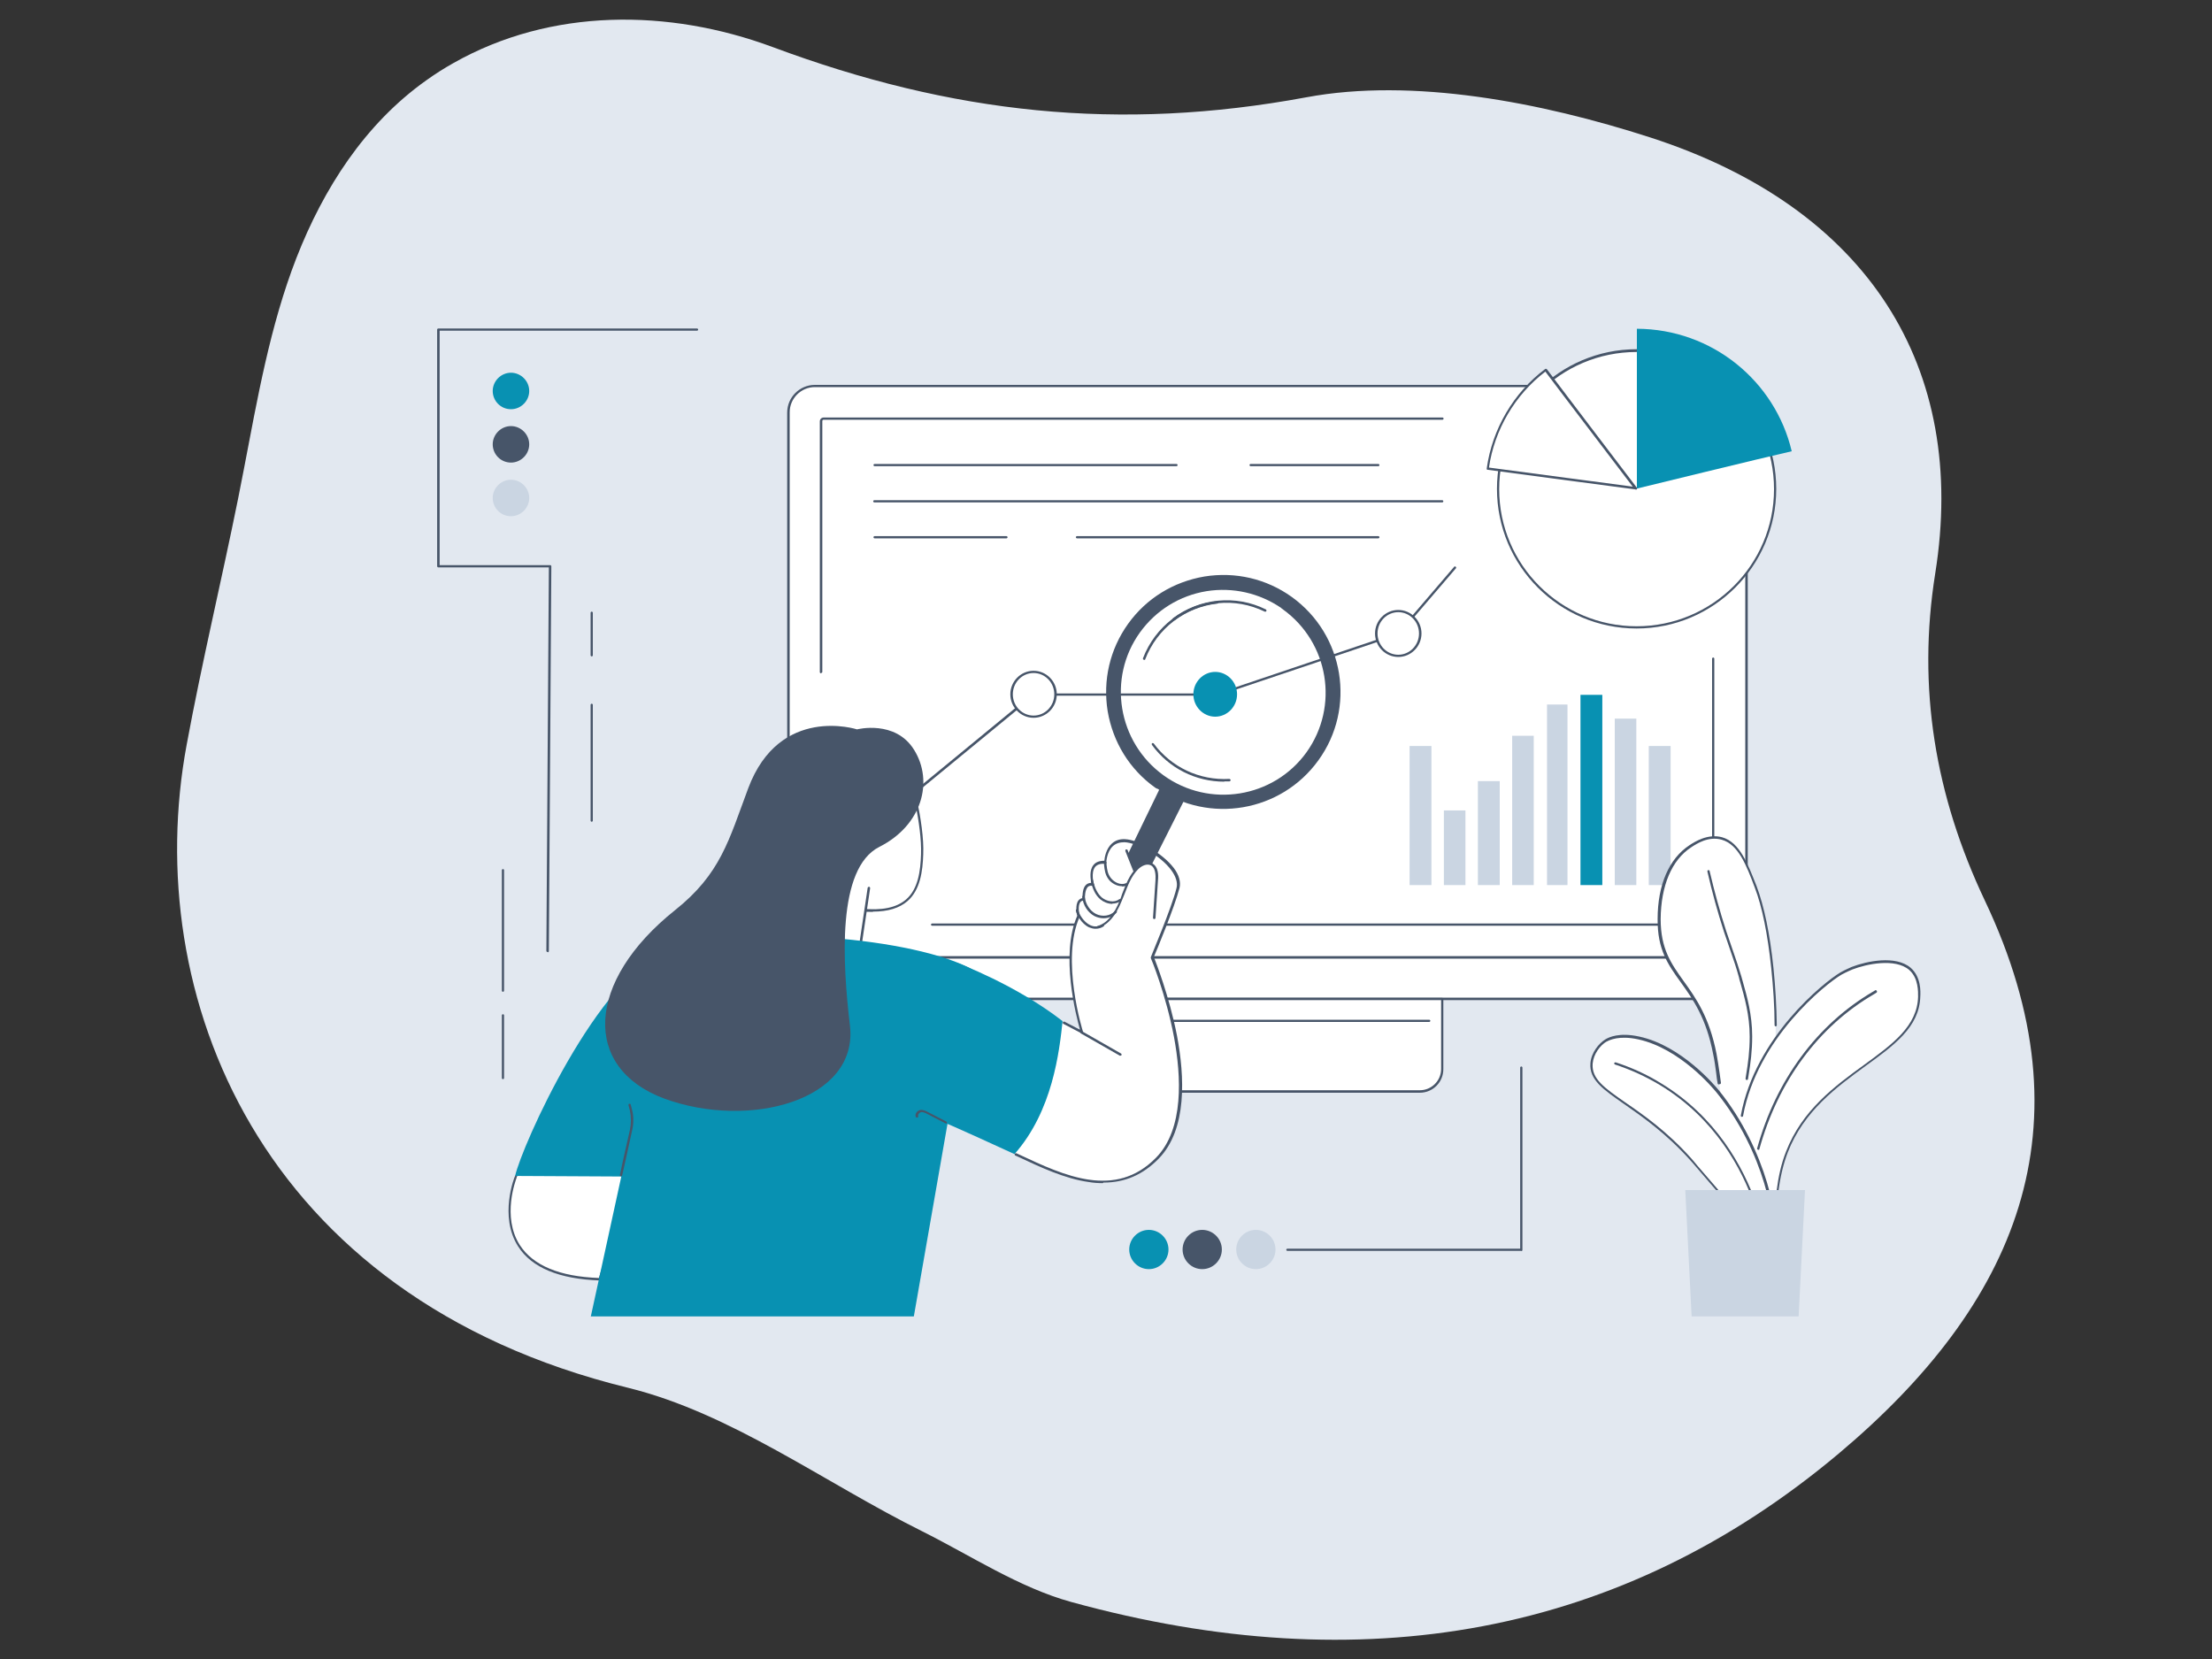 <svg xmlns="http://www.w3.org/2000/svg" id="Layer_1" viewBox="0 0 800 600"><rect x="0" y="0" width="800" height="600" fill="#333333" stroke="none"/><defs><style>.st0{fill:#cad5e2}.st1{fill:#475569}.st2{fill:#fff}.st4{fill:#0891b2}</style></defs><path fill="#e2e8f0" d="M88.1 170.2c5-26 9.5-52.2 19.1-76.9 9.8-25.1 24.7-48.4 46.9-64.2 3.2-2.3 6.5-4.4 9.9-6.3 35.3-20 77.9-19.7 115.4-5.8 64.9 24.2 125.5 30.7 193 18.2 38.5-7.2 85.1 1.8 124.4 14.5 78.9 25.5 115 83.2 103.1 157.7-6.6 41.4 0 80.4 17.9 118.2C757 408.1 728.9 472 665 525.7c-78.6 66-172.3 82.6-277.5 53.7-18.9-5.2-36.2-16.7-54-25.6-35.4-17.6-69-42.7-106.4-51.9C93.3 469.1 50.8 359.3 67.5 269.4c5.5-29.8 12.6-59.3 18.6-89 .7-3.4 1.3-6.8 2-10.2Z"/><g><path d="M626.8 343.3H298.6l-13.5 2v5.1c0 6.1 4.9 11 11 11h324.5c6.1 0 11-4.9 11-11v-4l-4.8-3Z" class="st2"/><path d="M631.6 346.2H285.1V149.1c0-5.3 4.3-9.6 9.6-9.6h327.4c5.3 0 9.6 4.3 9.6 9.6v197.1Z" class="st2"/><path d="M285.5 345.8h345.7V149.1c0-5-4.1-9.1-9.1-9.1H294.7c-5 0-9.1 4.1-9.1 9.1v196.7Zm346.1.9H285.1c-.2 0-.4-.2-.4-.4V149.2c0-5.5 4.5-10 10-10h327.4c5.5 0 10 4.5 10 10v197.1c0 .2-.2.4-.4.4Z" class="st1"/><path d="M296.9 243.5c-.2 0-.4-.2-.4-.4v-90.7c0-.8.6-1.4 1.4-1.4h223.8c.2 0 .4.2.4.4s-.2.4-.4.4H297.9c-.3 0-.5.2-.5.5V243c0 .2-.2.4-.4.4ZM619.7 334.8H337.1c-.2 0-.4-.2-.4-.4s.2-.4.4-.4h282.1v-95.8c0-.2.2-.4.4-.4s.4.2.4.4v96.3c0 .2-.2.4-.4.4ZM620.5 361.7H296c-6.3 0-11.5-5.1-11.5-11.5s.2-.4.4-.4.4.2.4.4c0 5.8 4.8 10.6 10.6 10.6h324.5c5.8 0 10.6-4.8 10.6-10.6s.2-.4.4-.4.4.2.4.4c0 6.3-5.1 11.5-11.5 11.5Z" class="st1"/><path d="M513.5 394.8H403.2c-4.5 0-8.1-3.6-8.1-8.1v-25.4h126.5v25.4c0 4.5-3.6 8.1-8.1 8.1Z" class="st2"/><path d="M395.5 361.7v24.9c0 4.2 3.4 7.7 7.7 7.7h110.3c4.2 0 7.7-3.4 7.7-7.7v-24.9H395.6Zm118 33.5H403.2c-4.7 0-8.5-3.8-8.5-8.5v-25.4c0-.2.2-.4.4-.4h126.5c.2 0 .4.2.4.4v25.4c0 4.7-3.8 8.5-8.5 8.5Z" class="st1"/><path d="M516.9 369.6H399.8c-.2 0-.4-.2-.4-.4s.2-.4.4-.4h117.1c.2 0 .4.2.4.4s-.2.4-.4.4ZM498.5 168.6h-46.2c-.2 0-.4-.2-.4-.4s.2-.4.4-.4h46.2c.2 0 .4.2.4.4s-.2.4-.4.4ZM425.5 168.6H316.3c-.2 0-.4-.2-.4-.4s.2-.4.4-.4h109.2c.2 0 .4.2.4.4s-.2.4-.4.4ZM521.6 181.7H316.2c-.2 0-.4-.2-.4-.4s.2-.4.4-.4h205.4c.2 0 .4.2.4.4s-.2.4-.4.4ZM498.5 194.7h-109c-.2 0-.4-.2-.4-.4s.2-.4.4-.4h109c.2 0 .4.2.4.4s-.2.4-.4.4ZM364 194.7h-47.7c-.2 0-.4-.2-.4-.4s.2-.4.4-.4H364c.2 0 .4.2.4.4s-.2.4-.4.4Z" class="st1"/><path d="M517.7 320.1h-7.9v-50.3h7.9v50.3zM530 320.1h-7.8v-27h7.8v27zM542.4 320.1h-7.9v-37.6h7.9v37.6zM554.7 320.1h-7.8v-54h7.8v54zM566.9 320.1h-7.4v-65.3h7.4v65.3z" class="st0"/><path d="M579.5 320.1h-7.9v-68.8h7.9v68.8z" class="st4"/><path d="M591.8 320.1H584v-60.2h7.8v60.2zM604.2 320.1h-7.9v-50.3h7.9v50.3z" class="st0"/><path d="M327.7 289.6c-.1 0-.2 0-.3-.2-.2-.2-.1-.5 0-.6l46.2-38h66.6l65.3-22 20.4-23.8c.2-.2.4-.2.6 0 .2.2.2.4 0 .6L506 229.5s-.1.1-.2.1l-65.4 22h-66.3L328 289.5h-.3Z" class="st1"/><path d="M447.4 251.1c0 4.5-3.6 8.1-7.9 8.1s-7.9-3.6-7.9-8.1 3.6-8.1 7.9-8.1 7.9 3.6 7.9 8.1Z" class="st4"/><path d="M513.6 229.1c0 4.5-3.6 8.1-7.9 8.1s-7.9-3.6-7.9-8.1 3.6-8.1 7.9-8.1 7.9 3.6 7.9 8.1Z" class="st2"/><path d="M505.7 221.4c-4.1 0-7.5 3.4-7.5 7.7s3.4 7.7 7.5 7.7 7.5-3.4 7.5-7.7-3.4-7.7-7.5-7.7Zm0 16.2c-4.6 0-8.4-3.8-8.4-8.5s3.8-8.5 8.4-8.5 8.4 3.8 8.4 8.5-3.8 8.5-8.4 8.5Z" class="st1"/><path d="M381.8 251.1c0 4.5-3.6 8.1-7.9 8.1s-7.9-3.6-7.9-8.1 3.6-8.1 7.9-8.1 7.9 3.6 7.9 8.1Z" class="st2"/><path d="M373.8 243.4c-4.1 0-7.5 3.4-7.5 7.7s3.4 7.7 7.5 7.7 7.5-3.4 7.5-7.7-3.4-7.7-7.5-7.7Zm0 16.2c-4.6 0-8.4-3.8-8.4-8.5s3.8-8.5 8.4-8.5 8.4 3.8 8.4 8.5-3.8 8.5-8.4 8.5Z" class="st1"/><path d="M642 176.9c0 27.6-22.4 50-50.1 50s-50.1-22.4-50.1-50 22.4-50 50.1-50 50.1 22.4 50.1 50Z" class="st2"/><path d="M591.9 127.3c-27.4 0-49.7 22.2-49.7 49.6s22.3 49.6 49.7 49.6 49.7-22.2 49.7-49.6-22.3-49.6-49.7-49.6Zm0 100c-27.9 0-50.5-22.6-50.5-50.5s22.7-50.5 50.5-50.5 50.5 22.6 50.5 50.5-22.7 50.5-50.5 50.5Z" class="st1"/><path d="M648 163.2c-6-25.4-28.8-44.2-56-44.3v57.8s46.6-11.4 56-13.5Z" class="st4"/><path d="M559 133.8c-11.6 8.7-19.1 21.7-21 35.7 13.1 1.8 53.5 7.1 53.5 7.1S564.4 141 559 133.8Z" class="st2"/><path d="M538.5 169.1c12.2 1.6 45.7 6.1 52 6.9-4-5.3-26.3-34.5-31.6-41.6-11 8.4-18.4 21-20.4 34.7Zm53 7.9c-.4 0-40.5-5.4-53.5-7.1-.1 0-.2 0-.3-.2v-.3c2-14.3 9.7-27.4 21.2-36h.3c.1 0 .2 0 .3.2 5.3 7.1 32.2 42.4 32.5 42.8.1.1.1.3 0 .5 0 .1-.2.2-.4.2Z" class="st1"/><path d="M333.5 309.1c.4-11.8-4.8-30.2-4.8-30.2l-13.5-1.1-23.5 18.3s-6.3 30.3 19.6 33.1c19.3 2 21.8-8.9 22.2-20Z" class="st2"/><path d="M292.1 296.2c-.3 1.6-2.6 15.3 4 24.4 3.4 4.6 8.5 7.3 15.3 8 7.5.8 12.8-.3 16.3-3.3 4.4-3.8 5.2-10.4 5.4-16.3.4-10.8-4.1-27.4-4.7-29.8l-13-1.1-23.3 18.1Zm23.6 33.6c-1.4 0-2.9 0-4.5-.3-7-.7-12.4-3.6-15.9-8.4-7.2-9.9-4.2-25.1-4.1-25.2 0 0 0-.2.2-.3l23.5-18.3s.2-.1.3 0l13.5 1.1c.2 0 .3.1.4.3 0 .2 5.3 18.6 4.8 30.3-.2 6.1-1.1 12.9-5.7 16.9-2.9 2.5-7 3.8-12.5 3.8Z" class="st1"/><path d="M306.8 343.9c1.1-.5 4-1.2 4-1.2l3.3-21.5s-3.1-14.8-5.6-17.8c-2.6-3-10.5-2.5-11.9 2.2-1.4 4.7-4.1 4.5-6.3 3.6l-12 32.3c9.7-.2 17.3.2 28.5 2.4Z" class="st2"/><path d="M278.8 339.8h-.2c-.2 0-.3-.3-.2-.6l11.8-30c0-.2.3-.3.6-.2.2 0 .3.3.2.6l-11.8 30c0 .2-.2.3-.4.3ZM311.3 341.1c-.2 0-.4-.3-.4-.5l2.9-19.5c0-.2.3-.4.5-.4s.4.3.4.5l-2.9 19.5c0 .2-.2.4-.4.4Z" class="st1"/><path d="M186.5 425.6s-14.6 35.5 30.5 37.1l13.3-43.5-35.8-5.9-8 12.4Z" class="st2"/><path d="M186.9 425.8c-.3.8-5.5 14.2 1.1 24.5 4.8 7.4 14.4 11.4 28.6 11.9l13-42.7-35-5.8-7.8 12.1Zm30.1 37.3c-14.7-.5-24.7-4.6-29.6-12.3-7-10.9-1.3-25.2-1.2-25.3l8-12.4c0-.1.3-.2.4-.2l35.8 5.9c.1 0 .2 0 .3.2v.4l-13.3 43.5c0 .2-.2.3-.4.3Z" class="st1"/><path d="M416.5 346.3s7.5-17.6 9.4-25.1c1.9-7.5-12.4-16.8-19.2-17.1-6.9-.4-7.1 7.8-7.1 7.8-7.1-.6-4.5 8.1-4.5 8.1-3.9-1-3.3 5.3-3.3 5.3-3.5 0-1.9 6-1.9 6-7.2 15.7 1.2 42 1.2 42-2.4-1.1-4.2-2.3-6.9-3.7-1.3 11.2-3.6 32.1-17.4 47.7 16.3 7.6 36.8 16.8 52 1.1 19.1-19.7-2.4-72.2-2.4-72.2Z" class="st2"/><path d="M397.1 335.7c-.2 0-.4-.1-.4-.3 0-.2 0-.5.3-.5 3.3-1 5.9-4.1 8-9.3.3-.7.6-1.5.8-2.2 1.3-3.4 2.6-6.9 5.2-9.5 1.4-1.4 3.8-2.7 5.8-1.6 2.1 1.2 2.2 4 2 6.1l-.9 13.6c0 .2-.2.4-.5.4-.2 0-.4-.2-.4-.5l.9-13.6c.1-1.8 0-4.4-1.6-5.3-1.5-.8-3.4.1-4.7 1.4-2.5 2.5-3.7 5.9-5 9.2-.3.8-.6 1.5-.9 2.2-2.2 5.5-5 8.7-8.5 9.8h-.1Z" class="st1"/><path d="M396.2 335.9c-.8 0-1.5-.2-2.3-.5-2.8-1.3-4.6-4.7-4.8-6.1 0-.2.1-.5.4-.5.2 0 .5.1.5.4.2 1.3 1.9 4.3 4.3 5.4 1.5.7 2.9.6 4.4-.3.2-.1.5 0 .6.1.1.2 0 .5-.1.6-.9.6-1.9.9-2.9.9ZM399.1 332.1c-1.1 0-2.3-.3-3.3-.8-2.4-1.3-4.1-3.9-4.4-6.9 0-.2.1-.5.4-.5.2 0 .5.1.5.4.3 2.7 1.9 5.1 4 6.2 2.3 1.2 5.3.8 6.9-1 .2-.2.4-.2.6 0 .2.2.2.4 0 .6-1.2 1.3-2.9 2-4.7 2ZM402.3 326.9c-1.6 0-3.2-.7-4.3-1.6-1.7-1.4-2.9-3.7-3.5-6.8 0-.2.1-.5.3-.5.2 0 .5.1.5.3.6 2.9 1.7 5 3.2 6.3 1.7 1.4 4.5 2 6.3.6.2-.1.5-.1.6 0 .1.2.1.5 0 .6-.9.7-2 1-3.1 1ZM405.7 320.5c-1.8 0-3.7-1.1-4.7-2.4-1.3-1.7-1.5-3.4-1.7-5.3v-.8c0-.2.1-.5.4-.5.2 0 .5.1.5.4v.8c.2 1.9.4 3.4 1.6 4.9 1.2 1.5 3.5 2.7 5.5 1.8.2 0 .5 0 .6.2 0 .2 0 .5-.2.6-.6.3-1.2.4-1.8.4ZM410.3 315.4c-.2 0-.3-.1-.4-.3l-2.9-7.3c0-.2 0-.5.2-.6.2 0 .5 0 .6.2l2.9 7.3c0 .2 0 .5-.2.6h-.2Z" class="st1"/><path d="M398.8 427.9c-1.6 0-3.3-.1-5-.4-8.7-1.2-17.6-5.4-25.5-9.1l-1.1-.5c-.2 0-.3-.4-.2-.6.1-.2.4-.3.6-.2l1.1.5c16.2 7.6 34.6 16.2 49.4 1.1 10.2-10.4 9.1-29.5 6.5-43.6-2.9-15.4-8.3-28.5-8.4-28.6v-.3c0-.2 7.5-17.7 9.3-25 .5-1.9-.2-4.2-1.9-6.5-4-5.4-12.4-9.9-16.9-10.1-1.7 0-3.1.4-4.2 1.4-2.3 2.1-2.4 6-2.4 6 0 .1 0 .2-.1.3 0 0-.2.1-.3.1-1.6-.1-2.8.2-3.6 1.1-1.7 2.1-.5 6.4-.4 6.4 0 .1 0 .3-.1.4-.1.1-.3.2-.4.1-.7-.2-1.3 0-1.7.3-1.1 1-1.2 3.7-1.1 4.6 0 .1 0 .2-.1.3 0 0-.2.1-.3.1-.6 0-1 .2-1.3.6-.9 1.2-.5 3.9-.2 4.9v.3c-7 15.4 1.1 41.5 1.2 41.7 0 .2 0 .3-.1.5-.1.1-.3.1-.5 0l-2.1-1.1c-1.4-.7-2.5-1.3-4.4-2.3-.2-.1-.3-.4-.2-.6.1-.2.4-.3.6-.2 1.9 1 3 1.6 4.4 2.3l1.2.6c-1.4-4.9-7.2-27.2-1-41.2-.2-.7-.8-3.9.4-5.5.4-.5.9-.8 1.5-.9 0-1.1 0-3.8 1.4-4.9.5-.4 1.1-.6 1.8-.6-.3-1.4-.8-4.6.8-6.5.8-1 2.1-1.5 3.9-1.5.1-1.2.6-4.3 2.7-6.2 1.3-1.2 2.9-1.7 4.8-1.6 4.7.2 13.4 4.9 17.6 10.4 1.9 2.5 2.6 5 2.1 7.2-1.8 7-8.5 23.2-9.3 25 .6 1.6 5.6 14.1 8.4 28.6 2.7 14.4 3.8 33.7-6.7 44.4-5.6 5.7-12.1 8.6-19.9 8.6Z" class="st1"/><path d="M405.2 381.8h-.2l-14-8c-.2-.1-.3-.4-.2-.6.1-.2.4-.3.6-.2l14 8c.2.1.3.4.2.6 0 .1-.2.2-.4.2ZM416.5 312.7c-2.5-.8-3.6-.4-6.3 2.2l-2.4-5.7 13-26.8 9 4-13.2 26.2Z" class="st1"/><path d="M463.4 219.9c-7.9-5.4-17.5-7.6-27-6.1-9.8 1.6-18.3 6.9-24.1 14.9-11.9 16.5-8.1 39.7 8.5 51.7s39.8 8.2 51.7-8.3c11.9-16.6 8.1-39.7-8.5-51.7-.2-.2-.4-.3-.7-.5Zm-44.9 65.4c-.3-.2-.5-.3-.8-.5-9.2-6.6-15.2-16.4-17.1-27.6-1.8-11.2.8-22.4 7.4-31.6 6.6-9.2 16.4-15.2 27.6-17.1 11.2-1.8 22.4.8 31.6 7.4 19 13.7 23.3 40.2 9.6 59.1-13.5 18.7-39.5 23.1-58.4 10.1Z" class="st1"/><path d="M442.8 282.7c-10.4 0-20.1-4.9-26.2-13.3-.1-.2 0-.5 0-.6.2-.1.5 0 .6 0 6.4 8.7 16.6 13.5 27.4 12.9.2 0 .4.2.5.4 0 .2-.2.4-.4.5h-1.9ZM424.5 224.4c-.1 0-.3 0-.3-.2-.1-.2-.1-.5 0-.6 9.8-7.3 22.7-8.6 33.6-3.2.2.1.3.4.2.6-.1.2-.4.3-.6.2-10.7-5.2-23.2-4-32.7 3.2h-.3Z" class="st1"/><path d="M413.8 238.6h-.2c-.2 0-.3-.3-.2-.6 4.4-11.4 14.7-19.3 26.8-20.6.2 0 .4.1.5.4 0 .2-.1.4-.4.5-11.8 1.3-21.8 9-26.1 20.1 0 .2-.2.3-.4.3Z" class="st1"/><path d="M213.6 476.1h116.9l12.2-69.8s30.9-45.1 7.2-56.6c-23.7-11.4-82.6-15.2-108-6.3-25.5 8.9-53.3 71.3-55.6 81.9l38.4.2-11 50.5Z" class="st4"/><path d="M224.5 425.4c-.2 0-.4-.3-.3-.5 0-.1 2.2-10.3 3.6-16.2.5-2.4.5-4.8 0-7.1l-.5-1.9c0-.2 0-.5.3-.5.2 0 .5 0 .5.3l.5 1.9c.6 2.4.6 4.9 0 7.5-1.3 5.9-3.5 16.1-3.6 16.2 0 .2-.2.3-.4.3Z" class="st1"/><path d="M346.3 348.3c3.7 36.3-4.9 57.6-4.9 57.6 3.6 1.5 20.6 9.2 25.5 11.5 13.8-15.6 16.2-37 17.4-48.1-17.1-13.3-38-21-38-21Z" class="st4"/><path d="M342.2 406.3h-.2l-6.2-3.2c-.1 0-.2-.1-.4-.2-.7-.4-1.4-.7-2.1-.7-.4 0-.8.3-1.1.7-.1.2-.2.4-.1.7 0 .2 0 .5-.3.6-.2 0-.5 0-.6-.3-.2-.5-.1-1 .2-1.5.4-.6 1.1-1 1.7-1 .9 0 1.8.4 2.5.8.1 0 .2.1.4.2l6.2 3.2c.2.1.3.4.2.6 0 .1-.2.2-.4.2ZM310 263.8s-28-9.1-39.4 21.3c-7 18.7-9.9 30.9-26.5 44.1-32.2 25.7-33.7 57-3.9 68.1 30.7 11.3 70.3.7 67.2-26.3-2.7-22.9-4.8-56.9 10.6-64.7 15.5-7.8 19.7-23.7 12.6-35.1-6.8-11-20.7-7.4-20.7-7.4Z" class="st1"/><path d="M621.6 391.7c-.5-3.5-.9-7-1.6-10.5-5.2-27.1-20.3-27.4-20.1-48.8 0-3.3.1-19.1 11.3-26.3 1.8-1.2 6.4-4.3 11.5-2.8 6.1 1.7 8.9 8.9 12.2 17.5 1.1 2.9 4.2 11.4 6.1 29.5.9 8.5 1.2 15.7 1.2 20.7v4.8s-12.5 18.9-11.9 32c-4.6-7.2-8-11.9-8-11.9l-.5-4Z" class="st2"/><path d="M621.6 392.2c-.2 0-.4-.2-.4-.4-.2-1.2-.4-2.4-.5-3.6-.3-2.2-.6-4.6-1.1-6.9-2.5-13.2-7.4-20-11.7-26-4.6-6.4-8.5-11.8-8.4-22.9 0-12.5 4.2-21.9 11.5-26.7 1.8-1.2 6.6-4.3 11.8-2.9 6.4 1.8 9.3 9.6 12.5 17.7 2.7 7.2 4.8 17.1 6.1 29.6.7 6.9 1.1 13.8 1.2 20.7 0 .2-.2.4-.4.4s-.4-.2-.4-.4c0-6.8-.5-13.8-1.2-20.6-1.3-12.4-3.3-22.3-6-29.3-3-8-5.9-15.5-11.9-17.2-4.8-1.4-9.2 1.5-11 2.7-7.1 4.6-11 13.9-11.1 26 0 10.8 3.8 16.1 8.3 22.4 4.4 6.1 9.3 13 11.9 26.3.4 2.3.8 4.6 1.1 6.9.2 1.2.3 2.4.5 3.6 0 .2-.1.5-.4.5Z" class="st1"/><path d="M631.7 390.6c-.2 0-.4-.3-.4-.5l.2-1.3c.7-4.2 1.3-8.6 1.3-13.9 0-7.8-1.9-14.3-3.4-19.6-.2-.6-.4-1.3-.5-1.9-1-3.6-1.8-5.9-2.8-8.8-.7-2-1.5-4.4-2.6-7.6-2.3-7.1-4.3-14.4-6-21.8 0-.2 0-.5.3-.5.2 0 .5 0 .5.3 1.7 7.3 3.7 14.6 6 21.7 1.1 3.3 1.9 5.6 2.6 7.6 1 2.9 1.8 5.2 2.9 8.9.2.6.3 1.2.5 1.8 1.5 5.3 3.4 11.9 3.4 19.8 0 5.4-.6 9.8-1.3 14.1l-.2 1.3c0 .2-.2.4-.4.4Z" class="st1"/><path d="M642.9 430.9c.5-4.2 1.4-9.1 3.4-14.2 11.5-29.9 47.2-34.6 47.8-56.2 0-1.9.1-7-3.4-10.1-5.1-4.4-15.3-2.4-20.9-.3 0 0-2.2.8-4 1.9-6.7 3.9-30.8 24-35.8 51.4l-.6 3s8.6 16 10.6 26.6c.1.6.9.9.9.9h1.8l.2-3.1Z" class="st2"/><path d="M642.9 431.4c-.2 0-.4-.2-.4-.5.7-5.4 1.7-10 3.4-14.3 5.8-15.1 17.7-23.8 28.3-31.5 10.3-7.5 19.2-14 19.5-24.6 0-1.7.2-6.7-3.2-9.7-5.1-4.4-15.6-2.1-20.5-.2 0 0-2.2.9-4 1.9-5.8 3.4-30.5 23.1-35.6 51.1 0 .2-.3.4-.5.3-.2 0-.4-.3-.3-.5 5.2-28.3 30.1-48.2 36-51.7 1.9-1.1 4-1.9 4.1-2 5.4-2.1 15.9-4.3 21.3.3 3.8 3.3 3.6 8.6 3.5 10.4-.3 11-9.4 17.6-19.9 25.2-10.4 7.6-22.2 16.2-28 31.1-1.6 4.2-2.7 8.7-3.4 14.1 0 .2-.2.4-.4.4Z" class="st1"/><path d="M678.1 358.2Zm-42.2 57.6h-.1c-.2 0-.4-.3-.3-.5 6.8-24.7 21.7-44.8 41.8-56.6.4-.2.7-.4.8-.5.1-.1.3-.2.5 0 .2.1.3.4.2.6 0 .2-.2.2-1.1.8-20 11.6-34.7 31.6-41.4 56 0 .2-.2.3-.4.3Z" class="st1"/><path d="M580.8 376.3c.8-.5 4.4-2.6 11.9-1 15.3 3.3 27.4 17.9 28.5 19.3 19.5 24.1 23 55.1 19 56.5-.9.3-4.3-3.6-11.1-11.4-16.6-19.2-16.4-19.1-17.6-20.4-19.3-21.6-36.8-24-36-34.7.3-3.6 2.8-6.7 5.2-8.3Z" class="st2"/><path d="M581 376.7c-2.3 1.4-4.7 4.5-5 8-.4 5.5 4.2 8.7 11.8 14 6.4 4.4 15.1 10.4 24 20.4.5.6.8.9 2.1 2.5 1.9 2.2 5.9 6.8 15.5 18 5.4 6.3 9.7 11.3 10.6 11.3.3 0 .6-.6.8-1.3 1.9-6.6-2.6-33.1-20-54.5-1.3-1.6-13.2-15.9-28.3-19.2-6.8-1.5-10.4.2-11.6.9Zm59.2 74.9c-1.2 0-3.8-2.9-11.3-11.6-9.7-11.2-13.6-15.8-15.5-18-1.4-1.6-1.6-1.9-2.1-2.4-8.9-9.9-17.6-15.9-23.9-20.3-7.6-5.3-12.7-8.8-12.2-14.8.3-3.8 3-7.1 5.4-8.6 1.3-.8 5.1-2.6 12.3-1 15.3 3.3 27.4 17.8 28.8 19.5 17.5 21.7 22.1 48.6 20.1 55.3-.3 1-.7 1.6-1.3 1.9h-.2Z" class="st1"/><path d="M634.9 436c-.2 0-.3-.1-.4-.3-4.6-13.1-14.2-31.2-34.2-43.3-5-3-10.4-5.5-16.2-7.4-.2 0-.3-.3-.3-.5s.3-.3.5-.3c5.8 1.9 11.3 4.4 16.3 7.5 20.2 12.2 29.9 30.5 34.6 43.7 0 .2 0 .5-.3.5h-.1Z" class="st1"/><path d="M650.5 476.1h-38.7l-2.3-45.7h43.3l-2.3 45.7z" class="st0"/><path d="M198 344.3c-.2 0-.4-.2-.4-.4l.9-138.7h-40c-.2 0-.4-.2-.4-.4v-85.6c0-.2.2-.4.4-.4h93.6c.2 0 .4.2.4.4s-.2.4-.4.4H159v84.8h40c.1 0 .2 0 .3.1 0 0 .1.2.1.3l-.9 139.2c0 .2-.2.4-.4.4Z" class="st1"/><path d="M184.8 148c-3.7 0-6.6-3-6.6-6.6s3-6.6 6.6-6.6 6.6 3 6.6 6.6-3 6.6-6.6 6.6Z" class="st4"/><path d="M184.8 167.3c-3.7 0-6.6-3-6.6-6.6s3-6.6 6.6-6.6 6.6 3 6.6 6.6-3 6.6-6.6 6.6Z" class="st1"/><path d="M184.8 186.7c-3.7 0-6.6-3-6.6-6.6s3-6.6 6.6-6.6 6.6 3 6.6 6.6-3 6.6-6.6 6.6Z" class="st0"/><path d="M181.9 358.7c-.2 0-.4-.2-.4-.4v-43.6c0-.2.2-.4.4-.4s.4.2.4.4v43.6c0 .2-.2.4-.4.4ZM181.9 390.3c-.2 0-.4-.2-.4-.4v-22.7c0-.2.2-.4.4-.4s.4.2.4.4v22.7c0 .2-.2.4-.4.4ZM214 237.4c-.2 0-.4-.2-.4-.4v-15.4c0-.2.2-.4.4-.4s.4.2.4.4V237c0 .2-.2.4-.4.4ZM214 297.2c-.2 0-.4-.2-.4-.4v-41.9c0-.2.2-.4.4-.4s.4.2.4.4v41.9c0 .2-.2.4-.4.4Z" class="st1"/><path d="M422.1 452c0 3.7-3 6.6-6.6 6.6s-6.6-3-6.6-6.6 3-6.6 6.6-6.6 6.6 3 6.6 6.6Z" class="st4"/><path d="M415.5 445.8c-3.4 0-6.2 2.8-6.2 6.2s2.8 6.2 6.2 6.2 6.2-2.8 6.2-6.2-2.8-6.2-6.2-6.2Zm0 13.2c-3.9 0-7.1-3.2-7.1-7.1s3.2-7.1 7.1-7.1 7.1 3.2 7.1 7.1-3.2 7.1-7.1 7.1Z" class="st4"/><path d="M441.5 452c0 3.7-3 6.6-6.6 6.6s-6.6-3-6.6-6.6 3-6.6 6.6-6.6 6.6 3 6.6 6.6Z" class="st1"/><path d="M434.8 445.8c-3.4 0-6.2 2.8-6.2 6.2s2.8 6.2 6.2 6.2 6.2-2.8 6.2-6.2-2.8-6.2-6.2-6.2Zm0 13.2c-3.9 0-7.1-3.2-7.1-7.1s3.2-7.1 7.1-7.1 7.1 3.2 7.1 7.1-3.2 7.1-7.1 7.1Z" class="st1"/><path d="M460.8 452c0 3.7-3 6.6-6.6 6.6s-6.6-3-6.6-6.6 3-6.6 6.6-6.6 6.6 3 6.6 6.6Z" class="st0"/><path d="M454.2 445.8c-3.4 0-6.2 2.8-6.2 6.2s2.8 6.2 6.2 6.2 6.2-2.8 6.2-6.2-2.8-6.2-6.2-6.2Zm0 13.2c-3.9 0-7.1-3.2-7.1-7.1s3.2-7.1 7.1-7.1 7.1 3.2 7.1 7.1-3.2 7.1-7.1 7.1Z" class="st0"/><path d="M550.2 452.4h-84.6c-.2 0-.4-.2-.4-.4s.2-.4.4-.4h84.2v-65.5c0-.2.2-.4.4-.4s.4.2.4.4v66c0 .2-.2.4-.4.4Z" class="st1"/></g></svg>